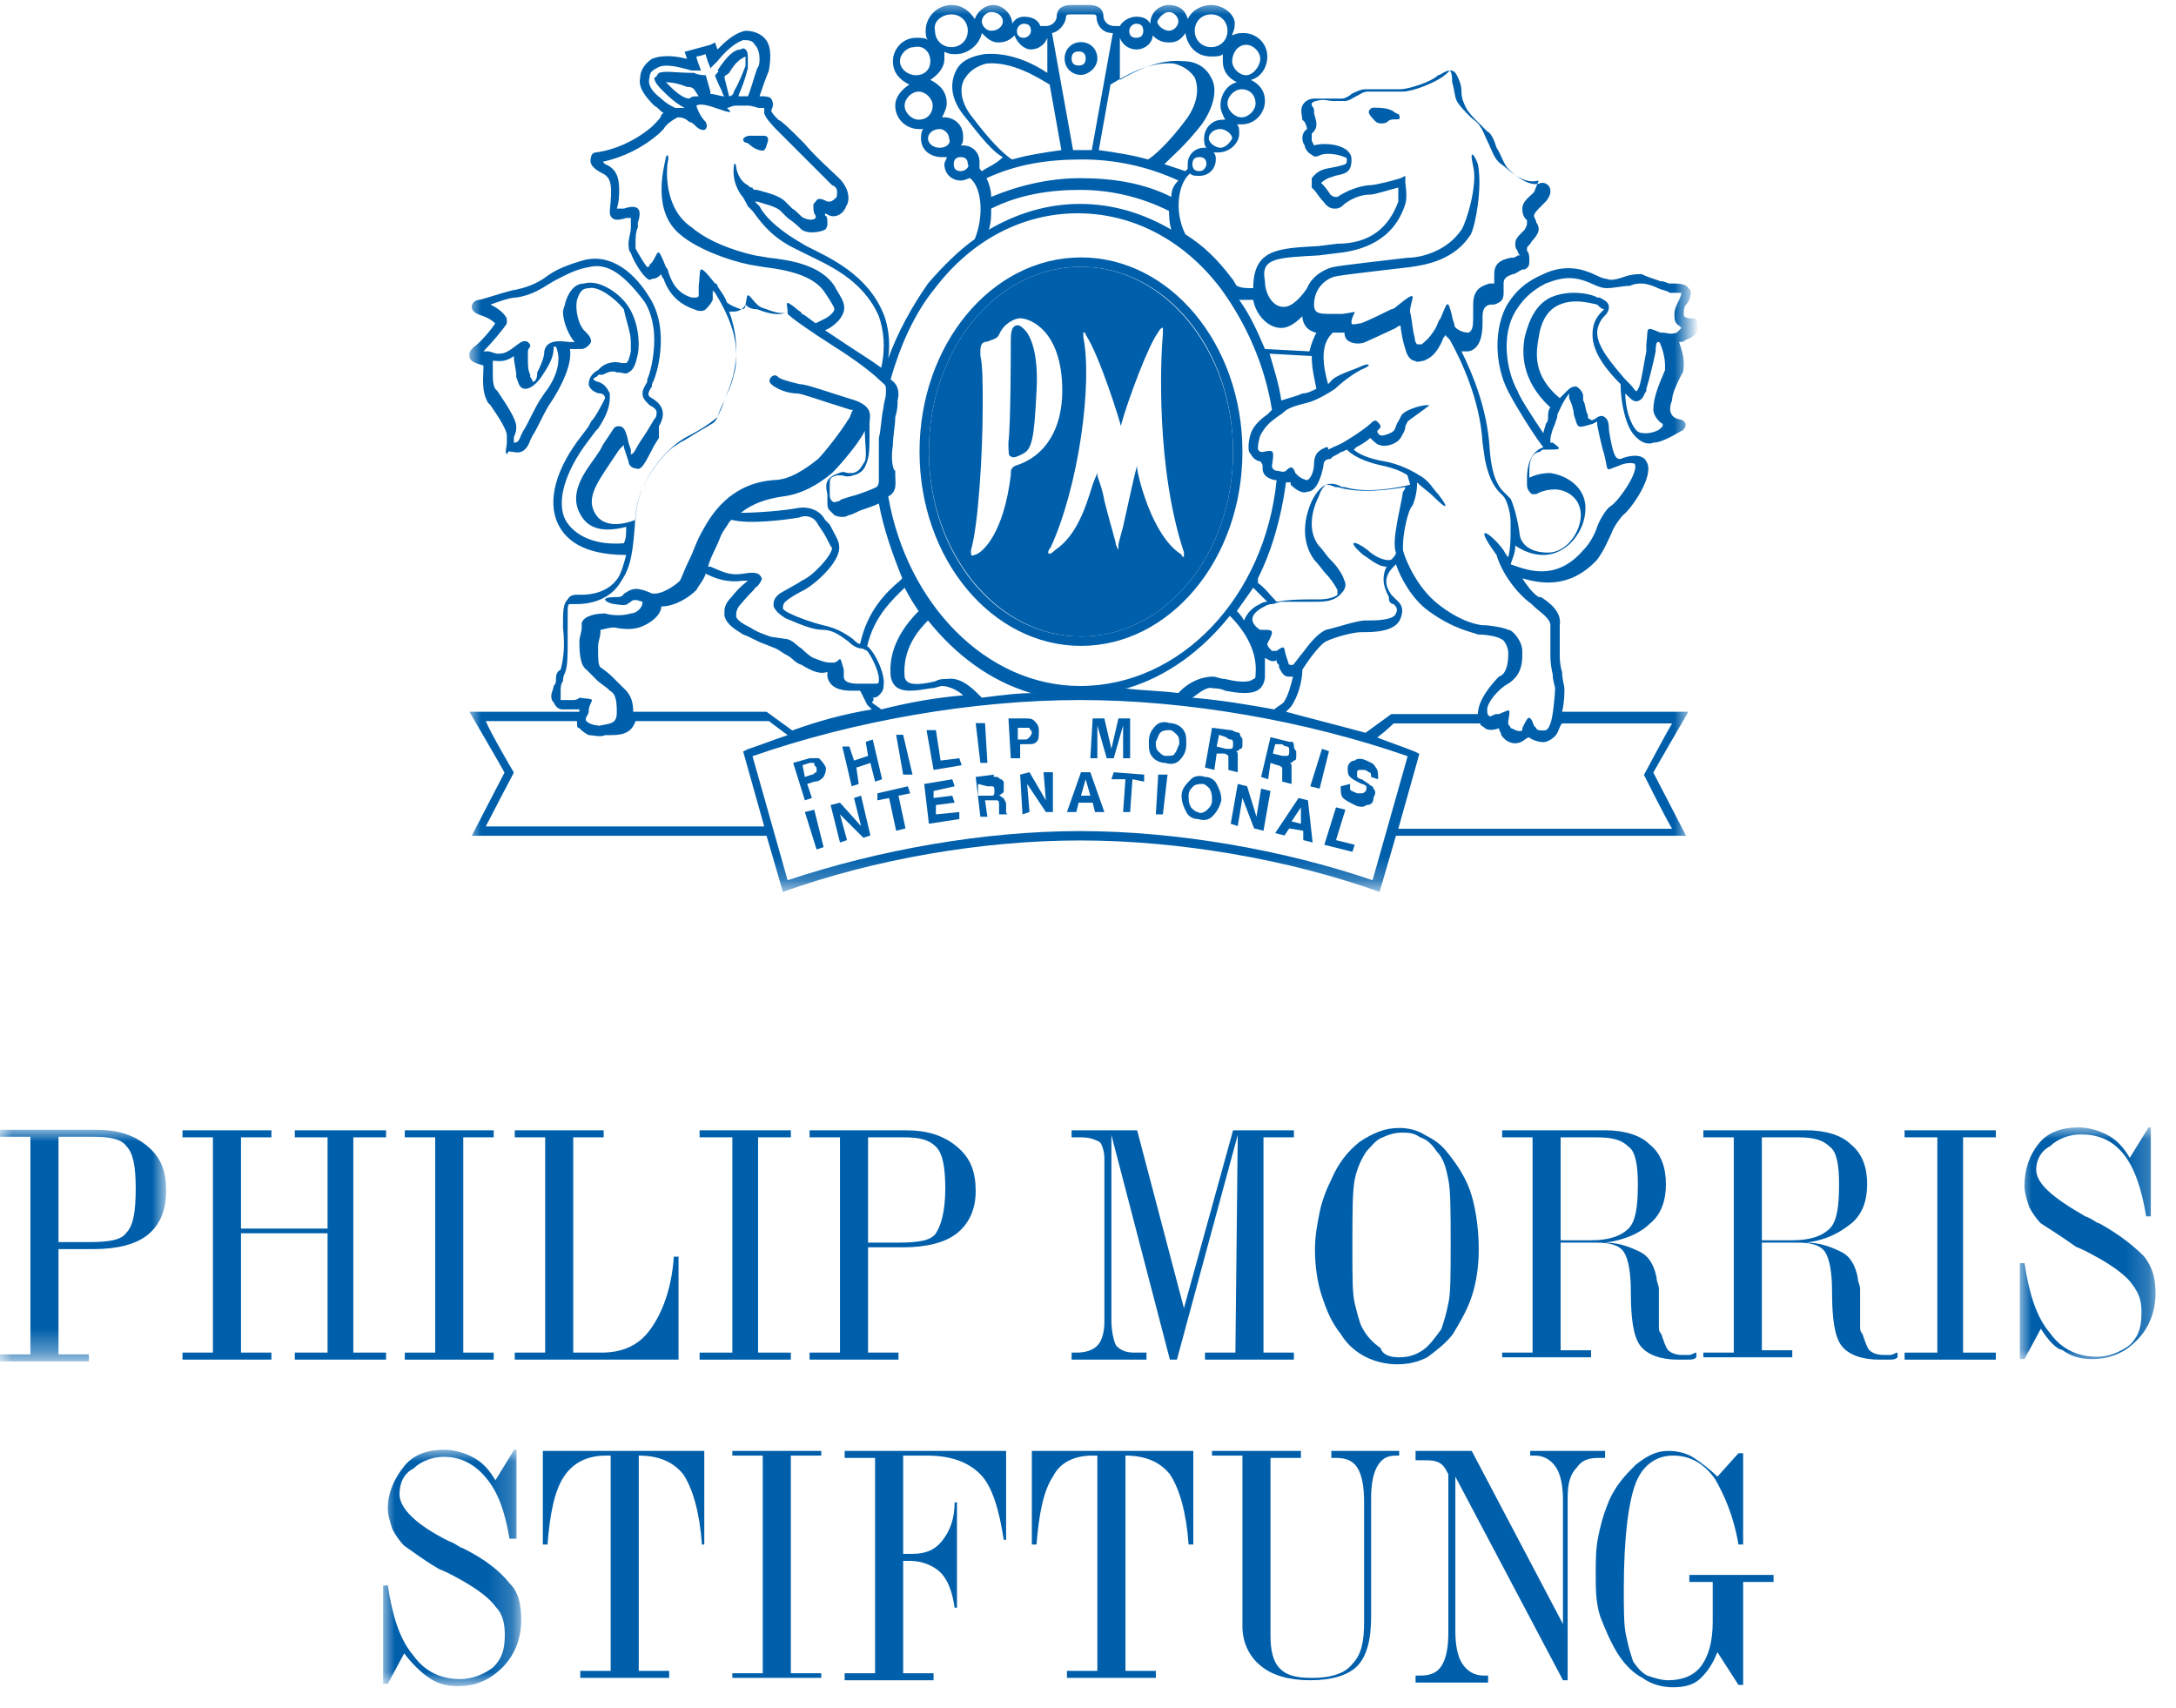 <svg id="Ebene_1" xmlns="http://www.w3.org/2000/svg" viewBox="0 0 93 73" enable-background="new 0 0 93 73"><style>.st1,.st3{fill-rule:evenodd;clip-rule:evenodd;fill:#fff}.st3{fill:#005fab}</style><g id="Symbols"><g id="Footer" transform="translate(-1264 -384)"><g id="Group-109" transform="translate(1264 383)"><g id="Group-3" transform="translate(0 48.777)"><defs><filter id="Adobe_OpacityMaskFilter" filterUnits="userSpaceOnUse" x="0" y=".5" width="7.1" height="9.8"><feColorMatrix values="1 0 0 0 0 0 1 0 0 0 0 0 1 0 0 0 0 0 1 0"/></filter></defs><mask maskUnits="userSpaceOnUse" x="0" y=".5" width="7.1" height="9.8" id="mask-2_1_"><g filter="url(#Adobe_OpacityMaskFilter)"><path id="path-1_1_" class="st1" d="M0 .5h7.1v9.8H0z"/></g></mask><path id="Fill-1" d="M2.5 10.1h1.3v.3H0v-.3h1.3V.8H0V.5h4.1c.9 0 1.6.2 2.2.7.6.5.8 1.1.8 1.9 0 .9-.3 1.5-.8 1.9-.5.4-1.3.6-2.3.6H2.5v4.5m0-4.8h1.3c.9 0 1.4-.1 1.6-.4.3-.3.4-.9.4-1.9 0-.9-.1-1.5-.4-1.8C5.2.9 4.7.8 4 .8H2.5v4.5" mask="url(#mask-2_1_)" fill-rule="evenodd" clip-rule="evenodd" fill="#005fab"/></g><path id="Fill-4" class="st3" d="M14 53.5v-3.9h-1.4v-.3h3.9v.3h-1.4v9.2h1.4v.3h-3.9v-.3H14v-5.1h-3.7v5.1h1.3v.3H7.8v-.3h1.3v-9.2H7.8v-.3h3.8v.3h-1.3v3.9z"/><path id="Fill-6" class="st3" d="M19.8 58.8h1.3v.3h-3.8v-.3h1.3v-9.2h-1.3v-.3h3.8v.3h-1.3z"/><path id="Fill-8" class="st3" d="M25.8 49.3v.3h-1.3v9.2h1.2c.9 0 1.6-.3 2.1-1s.9-1.7 1-3.1h.2v4.4h-7v-.3h1.3v-9.2H22v-.3h3.8"/><path id="Fill-10" class="st3" d="M32.4 58.8h1.4v.3h-3.9v-.3h1.4v-9.2h-1.4v-.3h3.9v.3h-1.4z"/><path id="Fill-12" class="st3" d="M37.1 58.8h1.3v.3h-3.8v-.3h1.3v-9.2h-1.3v-.3h4.1c.9 0 1.6.2 2.2.7.6.5.8 1.1.8 1.9 0 .8-.3 1.4-.8 1.8-.5.4-1.3.6-2.3.6h-1.5v4.5m0-4.7h1.3c.9 0 1.4-.1 1.6-.4.2-.3.4-.9.4-1.9 0-.9-.1-1.5-.4-1.8-.3-.3-.7-.4-1.4-.4h-1.5v4.5"/><path id="Fill-14" class="st3" d="M50 59.1l-2.5-9.6v7.9c0 .5.1.9.2 1.1.2.2.4.3.8.3h.5v.3h-3.2v-.3h.2c.4 0 .7-.1.9-.3.2-.2.3-.6.3-1v-7c0-.3-.1-.6-.2-.7-.2-.1-.4-.2-.8-.2h-.4v-.3h2.8l2 7.6 2.1-7.6h2.6v.3H54v9.2h1.3v.3h-3.8v-.3h1.3l.1-9.3-2.6 9.6H50"/><path id="Fill-16" class="st3" d="M59.8 49.2c.4 0 .8.1 1.1.3.4.2.7.4 1 .8.4.5.8 1.1 1 1.8.2.7.3 1.5.3 2.3 0 .7-.1 1.4-.3 2-.2.6-.5 1.1-.8 1.6-.3.4-.7.7-1.1 1-.4.2-.8.3-1.3.3-.4 0-.9-.1-1.3-.3-.4-.2-.8-.5-1.1-1-.4-.5-.6-1-.8-1.6-.2-.6-.3-1.3-.3-2 0-.6.1-1.1.2-1.6s.3-1 .5-1.4c.3-.7.7-1.2 1.2-1.6.6-.4 1.1-.6 1.7-.6m0 9.8c.4 0 .7-.1 1-.3.3-.2.5-.5.8-.9.1-.3.2-.6.3-1.1.1-.4.1-1.3.1-2.5 0-1.4 0-2.3-.1-2.8s-.2-.9-.5-1.2c-.2-.3-.4-.5-.7-.6-.3-.2-.5-.2-.8-.2-.3 0-.6.1-.8.2-.3.1-.5.4-.7.6-.2.3-.4.7-.5 1.2-.1.5-.1 1.4-.1 2.8v.3c0 1.1 0 1.8.1 2.2.1.4.2.8.3 1 .2.4.5.7.8.9.1.3.4.4.8.4"/><path id="Fill-18" class="st3" d="M68.2 49.6h-1.5V54H68c.8 0 1.3-.2 1.6-.5.3-.3.4-.9.4-1.9 0-.8-.1-1.4-.4-1.6-.3-.3-.7-.4-1.4-.4m-4 9.5v-.3h1.3v-9.2h-1.3v-.3h4.4c.8 0 1.5.2 1.9.6.5.4.7 1 .7 1.7s-.2 1.3-.7 1.7c-.4.4-1.1.7-1.9.8.6 0 1.1.2 1.5.4.4.2.6.6.7 1.1 0 .2.1.3.1.5v1.6c0 .1 0 .2.1.3.1.3.2.6.3.7.1.1.3.2.6.2h.3c.1 0 .2-.1.3-.1v.2c-.1.1-.2.1-.4.1h-.4c-.7 0-1.3-.2-1.6-.6-.3-.4-.4-1.2-.4-2.3 0-.8-.1-1.4-.3-1.7-.2-.3-.6-.4-1.2-.4h-1.5v4.6H68v.3h-3.8"/><path id="Fill-20" class="st3" d="M76.8 49.6h-1.5V54h1.3c.8 0 1.3-.2 1.6-.5.3-.3.4-.9.4-1.9 0-.8-.1-1.4-.4-1.6-.3-.3-.7-.4-1.4-.4m-4 9.5v-.3h1.3v-9.2h-1.3v-.3h4.4c.8 0 1.5.2 1.9.6.5.4.7 1 .7 1.7s-.2 1.3-.7 1.7c-.5.4-1.1.7-1.9.8.6 0 1.1.2 1.5.4.4.2.6.6.7 1.1 0 .2.1.3.1.5v1.6c0 .1 0 .2.1.3.1.3.2.6.3.7.1.1.3.2.6.2h.3c.1 0 .2-.1.3-.1v.2c-.1.1-.2.1-.4.1h-.4c-.7 0-1.3-.2-1.6-.6-.3-.4-.4-1.2-.4-2.3 0-.8-.1-1.4-.3-1.7-.2-.3-.6-.4-1.2-.4h-1.5v4.6h1.3v.3h-3.8"/><path id="Fill-22" class="st3" d="M83.9 58.8h1.4v.3h-3.9v-.3h1.4v-9.2h-1.4v-.3h3.9v.3h-1.4z"/><g id="Group-26" transform="translate(86.025 48.777)"><defs><filter id="Adobe_OpacityMaskFilter_1_" filterUnits="userSpaceOnUse" x=".3" y=".4" width="5.9" height="10.1"><feColorMatrix values="1 0 0 0 0 0 1 0 0 0 0 0 1 0 0 0 0 0 1 0"/></filter></defs><mask maskUnits="userSpaceOnUse" x=".3" y=".4" width="5.9" height="10.1" id="mask-4_1_"><g filter="url(#Adobe_OpacityMaskFilter_1_)"><path id="path-3_1_" class="st1" d="M.3.4h5.9v10.1H.3z"/></g></mask><path id="Fill-24" d="M.3 10.4V6.2h.2c.2 1.3.5 2.3 1.1 3 .5.7 1.2 1 2 1 .5 0 1-.2 1.4-.5.4-.4.5-.8.5-1.4 0-.5-.1-.8-.4-1.2-.2-.3-.7-.7-1.4-1.1-.2-.1-.5-.3-1-.5-.7-.5-1.2-.8-1.5-1C1 4.3.8 4 .7 3.8c-.1-.3-.2-.6-.2-.9 0-.7.2-1.3.6-1.8.4-.5 1-.7 1.7-.7.4 0 .8.1 1.2.3.4.2.7.5 1 1L5.8.4h.1v3.8h-.2c-.2-1.2-.5-2.1-1-2.7C4.2.9 3.6.7 2.9.7c-.5 0-1 .2-1.3.5-.4.2-.6.6-.6 1 0 .6.7 1.2 2.1 2 .3.1.5.3.6.3.9.5 1.5 1 1.9 1.4.4.5.5 1 .5 1.6 0 .8-.3 1.5-.8 2s-1.1.8-1.9.8c-.5 0-.9-.1-1.3-.4-.2 0-.6-.4-.9-.9l-.7 1.3H.3" mask="url(#mask-4_1_)" fill-rule="evenodd" clip-rule="evenodd" fill="#005fab"/></g><path id="Fill-27" class="st3" d="M35.2 37.2l-.3.1-.5-1.6.4-.1z"/><path id="Fill-29" class="st3" d="M35.5 35.4l.4-.1.9 1-.3-1.2.3-.1.4 1.7-.3.1-1-1 .3 1.1-.3.1z"/><path id="Fill-31" class="st3" d="M38.8 34.6l.1.3-.5.1.3 1.4-.4.1-.3-1.4-.5.1v-.3z"/><path id="Fill-33" class="st3" d="M35.2 34.2c-.1.1-.2.2-.4.2l-.3.1.2.6-.3.1-.5-1.6.7-.2h.4c.1.1.2.2.3.4 0 .1 0 .2-.1.4m-.4-.6h-.2l-.3.1.1.5.3-.1c.1 0 .1-.1.2-.1v-.2c-.1-.1-.1-.1-.1-.2"/><path id="Fill-35" class="st3" d="M36.4 34.6l-.4-1.7h.3l.2.6.6-.2-.1-.6.3-.1.4 1.7-.3.1-.2-.8-.6.2.1.7z"/><path id="Fill-37" class="st3" d="M39 34.1h-.4l-.3-1.7h.3z"/><path id="Fill-39" class="st3" d="M41.7 24.7c-.1 0-.1.1-.2 0v-.1-.1c.3-1 .5-4 .5-6.2 0-.9 0-1.7-.1-2.1V16c0-.3.1-.4.3-.4.2-.1.4-.1.5-.3.2-.5.7-.7.9-.7.4 0 1.8.5 1.8 3.1 0 1.6-.7 2.8-2 3.2-.2.1-.2.2-.2.4-.3 2.5-1.2 3.3-1.5 3.4m4.6-9.3v-.2s.1 0 .1.1c.6.9 1.5 3.8 1.5 3.9v0c.3-1.1 1.2-3.5 1.6-4 .1-.2.2-.2.2-.2V15.3c-.1 1-.3 5.7.9 9.3v.2s-.1 0-.1-.1c-1.3-.8-1.9-3.5-1.9-3.7v-.1c-.1.3-.4 1.7-.6 2.6-.1.4-.2.7-.2.8v.2l-.1-.2c0-.1-.3-1.1-.5-1.9-.1-.6-.3-1-.3-1.1v-.1l-.2.5c-.3 1-.7 2.2-1.6 2.8-.2.2-.3.2-.3.1 0 0 0-.1.1-.2 1.2-2.6 1.8-7 1.4-9m-.1 12.8c3.6 0 6.5-3.5 6.5-7.9 0-4.3-2.9-7.9-6.5-7.9s-6.5 3.5-6.5 7.9c0 4.3 2.9 7.9 6.5 7.9"/><path id="Fill-41" class="st3" d="M45.8 3.5c0-.2.1-.3.3-.3s.3.1.3.3c0 .2-.1.3-.3.3s-.3-.1-.3-.3m1.1 0c0-.4-.3-.7-.7-.7-.4 0-.7.3-.7.7 0 .4.3.7.7.7.3 0 .7-.3.7-.7"/><g id="Group-45" transform="translate(19.762 .214)"><defs><filter id="Adobe_OpacityMaskFilter_2_" filterUnits="userSpaceOnUse" x=".3" y=".9" width="52.2" height="37.9"><feColorMatrix values="1 0 0 0 0 0 1 0 0 0 0 0 1 0 0 0 0 0 1 0"/></filter></defs><mask maskUnits="userSpaceOnUse" x=".3" y=".9" width="52.2" height="37.9" id="mask-6_1_"><g filter="url(#Adobe_OpacityMaskFilter_2_)"><path id="path-5_1_" class="st1" d="M.3.9h52.2v38H.3z"/></g></mask><path id="Fill-43" d="M52 14.7l.1.1-.2.2c-.3.1-.4 0-.6 0h-.1c-.7-.3-.5-.2-.6.5v.3c-.1.5-.2 1.2-.3 1.5l-.1.2c-.1 0-.1-.1-.3-.3l-.2-.2c-.6-.7-1.2-1.4-1.2-2 0-.2.1-.5.3-.7.1-.1.2-.2.2-.4s-.2-.3-.4-.4h-.1c-.1-.1-1.1-.4-2 0-.6.3-.9.9-1.1 1.7-.1.6-.2 1.8 1.1 3-.1.1-.1.3-.1.4 0 .1 0 .2-.1.3 0 .1-.1.3-.1.4-.4-.6-1-1.5-1.1-1.8-.5-.9-.7-2.4-.1-3.4.3-.5.7-.9 1.3-1.2.3-.1.9-.4 1.7-.1.3.1.6.3.9.3.3 0 .7-.1 1-.1.2-.1.4-.1.5-.1.2 0 .5.1.7.2.2.1.4.1.5.2h.5s0 .1-.1.3c-.1.2-.2.4-.2.6 0 .2 0 .4.2.5zm-.6 1.9c-.3.7-.5 1.2-.5 1.7 0 .2.2.5.4.6v.1l-.1.1c-.1.1-.4.2-.6.2-.1 0-.3 0-.4-.1-.3-.3-.5-1-.5-1.6.3.3.4.4.6.3.2-.1.2-.3.3-.4v-.1c.1-.3.3-1.1.4-1.6 0-.1 0-.4.1-.4 0 0 .1 0 .1.1.1.2.2.6.2.9v.2zm-4.7 2.3c0-.1.1-.2.1-.4.1-.2.2-.5.5-.9v.2c.1.2.2.5.2.7.2.6.1.6.8.4l.2-.1v.1c0 .1.2 1 .3 1.3.2.8 0 .7.6.5.4-.2.7-.1.7-.1.2.3-.6 1.5-1 1.8-.2.1-.5.6-.6.9-.1.3-.3.7-.6 1-1.2 1.4-2.5.8-3.1.6.1-.3.2-.5.2-.8.3.2.7.4 1.2.4 1 0 1.8-1 1.8-2 0-.9-.8-1.4-1.5-1.5-.4 0-.7.1-.9.2V21c0-.3 0-.8.4-.9.1 0 .1-.1.2-.1.8 0 .8 0 .4-.3h-.1v-.1c0-.2.1-.5.2-.7zm-1 7.7l.1.1c.2.2.7.5.7.8v1.3c0 .1 0 .4.1.8 0 .3.1.5.1.6 0 .3-.1 1.3-.2 1.5-.1.3-.2.3-.3.3-.1 0-.3 0-.3-.1l-.1-.1c-.2-.6-.3-.3-.5.1v.1c-.2.1-.4-.1-.5-.1 0-.1-.1-.1-.1-.2v-.1c.1-.6.1-.5-.4-.3h-.1c-.1 0-.2.1-.3.1-.1-.1-.1-.1-.1-.3 0-.3.5-.9.9-1.1.3-.2.6-.5.6-1.2v-.2c0-.4-.4-.9-.6-.9-.2-.1-.8-.2-1.1-.2-.1 0-.9-.1-1.9-.9-.9-.7-1.4-1.9-1.5-2.3v-.2c0-.5.2-1.5.4-1.7.1-.2.2-.6.2-.9v-.1c.2.2.5.4.7.6.7.7.6.4.2-.1-.2-.2-.4-.6-.8-.8-.3-.2-.9-.5-1.5-.6-.6-.1-1.1-.3-1.3-.5l.1-.1s.4-.2.6-.4c.1.1.3.3.4.3.2.1.7 0 .9-.3.1-.2.2-.3.2-.5l.1-.2c.1-.1.7-.5.8-.6.2-.1.1-.1 0-.1-.2 0-1 .2-1.1.5l-.1.2c-.1.1-.1.3-.2.4-.1.1-.4.2-.5.2-.1 0-.2-.1-.2-.2l.1-.1c.1-.1 0-.2-.1-.3-.1-.1-.2 0-.3.1-.1.1-.5.4-1 .7-.3.2-.4.2-.8.4v-.1h-.1c-.2.1-.5.2-.5.7 0 .4-.2.7-.3.7-.1 0-.3-.1-.4-.2l-.1-.1c-.1-.3-.2-.3-.4-.1-.1.1-.3 0-.4 0-.1 0-.2-.1-.2-.2.1-.7.1-.7-.4-.6-.1 0-.1 0-.2-.1 0-.1 0-.3.1-.6.1-.2.3-.5.6-.7.1-.1.3-.2.4-.3.2-.2.6-.3 1-.4.4-.1.9-.4 1.2-.6.2-.2.8-.7 1.3-.9.2-.1.2-.2-.1-.1-.4.2-1.2.4-1.4.7l-.1.1c-.4-1.4-.1-1.9.2-2.2h.5c0 .2.1.3.1.3.2.2.6.2.8.1 0 0 1.1-.5 1.3-.6.1-.1.2-.1.2-.1 0 .2.1.7.2 1 .1.4.3.5.4.5.1.1.3 0 .4 0 .2-.1.5-.2.8-.9 0-.1.1-.1.1-.2l.1.1.1.1c.5.9 1.3 2.6 1.4 4.4l.1.7c.2 1 .5 1.3.7 1.5l.1.1c.1.1.3.6.3 1.1v.3c0 .4 0 .8-.1 1.2-.1-.1-.2-.3-.2-.3-.5-.7-1.4-1.3-.3.2.2.7.8 1.6 1.5 2.1zm1.3 5.1h4.7c-.3.5-1.2 2.2-1.2 2.2s.9 1.8 1.2 2.3H40l.9-3.2-.2-.1c-.5-.2-1.1-.4-1.6-.6.4-.3.7-.6.7-.6h3.7c0 .1.1.1.2.2s.4.1.6 0c0 .1.1.2.1.3.2.3.6.5 1 .2 0 0 .1-.1.2-.1.1.1.4.2.6.2.2 0 .5-.2.6-.4.1-.2.1-.3.2-.4zm-8.1 6.7c-3.8-1.3-8.4-2.1-12.5-2.1s-8.6.8-12.5 2.1l-1.5-5.3c4.3-1.5 9.4-2.4 14-2.4s9.7.9 14 2.4l-1.5 5.3zM1 36.1c.2-.4 1.2-2.3 1.2-2.3s-1-1.7-1.2-2.2h3.9v.1c0 .1 0 .2.1.2.1.1.2.2.4.3.2 0 .5.1.7 0h.1c.5 0 1 0 1.2-.6h5.7l.8.6c-.6.2-1.1.4-1.7.6l-.2.1.9 3.2H1zm3.7-5.4h-.4-.1v-.4c0-.1 0-.3.1-.4 0-.1 0-.2.1-.4.1-.3.1-.7.1-1.4v-.6-.4c0-.4 0-.5.1-.5H4.9c.4 0 1.4-.1 1.9-1 .4-.6.5-1.2.6-2.8.1-1.4 1.2-2.6 1.6-2.9l.3-.2c.4-.2.8-.5 1.2-.7.1-.1.3-.1.4-.4.1-.2.2-.4.3-.7.1-.3.3-.7.4-1.2.2-.9.1-1.8-.2-2.6h.2c.2 0 .4-.1.5-.3.1.1.2.2.5.2.5.2 1 .3 1.3.1v.1c.2.2.9.7 2 1.4.8.5 1.6 1.1 1.9 1.4.2.2.3.2.3.4v.2c0 .2-.1.4-.1.6-.1.4-.1.9-.2 1.3V21.3c0 .1 0 .2-.1.3-.2.1-.7.3-1.1.4-.3.1-.4.1-.5.2-.1 0-.2.1-.3 0-.1-.1-.1-.2-.1-.3v-.3c0-.4 0-.4.3-.5h.2c.1 0 .2.1.5 0 .4-.1.5-.3.6-.6.1-.3.1-.6.1-1.2v-.4c0-.3.2-.7-.6-1-1.3-.4-2.1-.7-2.4-.7-.4-.1-.8-.2-.9-.3-.1-.1-.2-.1-.3 0-.1.1-.1.2 0 .3.2.2.7.4 1.1.4.2 0 .7.2 2.3.7h.1c-.1.1-.1.3-.2.4-.3.5-1 1.4-1.3 1.7-.5.4-1.2.9-1.9.9-1.3.1-2.3.8-3 2.1-.3.5-.4.9-.6 1.3-.2.4-.3.7-.4.9-.3.3-1 .7-1.3.5-.5-.2-.7-.2-1 0-.2.1-.1.2-.4.2-.1 0-.5 0-.5.1s.3.2.4.2c.6.1.5 0 .7-.1.1-.1.2-.1.5 0 0 .3-.3.5-.5.5-.3.1-.8.1-1.1 0-.4 0-.9.1-1 .4v.2c0 .2-.1.4-.1.6 0 .3 0 1 .3 1.2l.5.5.4.3.1.1c.2.1.3.3.3.9 0 .5-.2.5-.8.6H6c-.4 0-.6-.1-.7-.2-.1-.1.1-.3.1-.4v-.1c.1-.5.4-.4-.4-.5-.1.1-.2.1-.3.1zM4.4 23c-.4-.8 0-2.1 1-3.4l.3-.4.1-.1c.2-.3.5-.8.5-1.3v-.2c-.1-.2-.2-.4-.5-.5-.1 0-.2-.1-.2-.1 0-.1.2-.1.2-.2H6c.2-.1.4-.2.6-.1h.1c.1 0 .3.1.4 0 .2-.1.3-.3.4-.8.1-.5 0-1.4-.4-2-.3-.5-1.2-1.2-1.9-1-.3 0-.6.2-.8.8 0 .1-.1.3-.1.4 0 .5.3 1.1.5 1.3h-.1-.1c-.2 0-1-.2-1.1.4 0 .1 0 .3-.3.9 0 .3-.1.4-.2.4 0-.1-.1-.2-.1-.2v-.1c-.1-.2-.1-.4-.1-.7V16v-.2c0-.1.1-.2.1-.2 0-.1 0-.1-.1-.2-.2-.1-.3 0-.7.3-.3.2-.4.2-.6.2-.1 0-.3-.1-.4-.1H.9c.3-.3.9-1 1-1.2v-.2c-.1-.2-.3-.4-.7-.6.3-.1.8-.3 1.1-.3.7-.1 1.1-.4 1.6-.7.4-.2.9-.5 1.5-.6.8-.2 1.5.3 2.4 1.5.3.5.4 1.1.4 1.6 0 .8-.2 1.5-.3 1.7v.1c-.1.2-.2.3-.2.5s.1.3.3.5c.2.1.3.2.3.3 0 .1 0 .2-.1.3l-.3.5c-.2.3-.4.6-.5.8 0 0-.1.2-.2.2V20l-.1-.3c-.1-.5-.2-.7-.4-.7-.1 0-.2 0-.3.2l-.2.3-.2.3-.1.2-.2.3c-.5.7-1.3 1.7-.5 2.7.5.6 1.4.4 1.8.3 0 .3 0 .5-.1.7-1.2.1-2.1-.3-2.5-1zm-.9-5.4l-.2.3c-.3.5-.5 1-.7 1.3l-.1.2c-.1.3-.2.3-.3.3v-.2c0-.1.1-.2.1-.4V19c0-.3-.4-.9-.8-1.5l-.1-.1c-.1-.2-.1-.4-.1-.7v-.5c.2 0 .5.1.9-.2 0 .3.1.6.1.8v.1c.1.2.1.5.4.5.2 0 .5-.2.8-.7.4-.6.4-.9.4-1.1H4c.3.7-.1 1.5-.5 2zm7.8-3.9c-.1-.3-.3-.5-.4-.7 0 0 0-.1-.1-.1-.8-1-.6-.6-.7.1v.4c0 .1-.1.1-.1.1h-.2c-.7-.2-.9-.8-1-1.1 0-.1-.1-.2-.1-.2-.4-1-.3-.6-.6-.2l-.1.1c0 .1-.1.1-.1.1-.1-.1-.4-.6-.5-.8v-.2c0-.2 0-.5.1-.7v-.2c.1-.3.1-.5 0-.6-.1-.1-.3-.1-.6 0H6.6c.1-.3.1-.6.1-.8 0-.5-.1-.9-.6-1.1L6 7.7c.9-.2 1.7-.6 2.4-1.2l.2-.2c.1-.2.4-.4.6-.5.1 0 .3 0 .5.2.1 0 .2.1.3.2.1.1.3.2.4.1 0 0 .1-.1 0-.3-.3-.3-.4-.7-.4-.7s.1-.1.5 0 1.3.5.8.1c.1 0 .2-.1.4-.1h.5c.2 0 .4.1.5.1h.2v.2c0 .2.5.7.5.7l.9.9 1.5 1.5c.3.1.2.4.2.5-.1.1-.2.2-.3.2h-.1c-.2-.1-.4-.2-.5 0-.1.1-.1.1-.1.2s0 .3.1.4v.1c-.1.1-.3.1-.5 0-.1 0-.3-.3-.5-.4l-.3-.3c-.3-.3-.9-.4-1.2-.5-.1 0-.2 0-.2-.1-.1 0-.1 0-.2-.1-.4-.2-.5-.7-.5-.8 0-.1-.1-.2-.1 0 0 .1-.1.6.3 1.2.1.1.2.3.3.5l.2.2c.3.4.7 1 1.6 1.5l.6.3c1 .5 2.5 1.1 3.2 2.7.2.6.3 1.3.1 2.2-.4-.3-.9-.6-1.5-1l-.9-.6.2-.1c.3-.2.5-.4.6-.7.1-.4-.2-.7-.4-1.1-.6-.9-1.9-1.1-2.8-1.2l-.6-.1c-.9-.2-2-.6-2.7-1.2-1.2-.8-1.1-2.5-1-2.9 0-.1 0-.3-.1-.1-.1.5-.6 2.3.6 3.3.7.6 2 1.1 3 1.3l.6.1c.8.1 2.1.3 2.6 1.1.2.3.4.6.4.7 0 .1-.2.3-.4.4l-.4.2c-.3-.2-.5-.4-.6-.4 0-.1-.1-.1-.2-.2-.6-.5-.4-.2-.4.1-.1.1-.4.1-.9-.1-.3-.1-.3-.1-.5-.3-.4-.5-.3-.3-.4.1 0 .2-.1.2-.2.2-.3-.1-.5-.2-.6-.3zm-1.2-8.8c-.2 0-.3 0-.4.1-.2 0-.5-.2-.8-.5l-.2-.2c.1 0 .4 0 .9.2.1 0 .2 0 .3.1l.2.3zm1.5-.2c0 .1-.1.2-.2.2l-.2-.8c0-.1.1-.1.2-.2.3-.5.5-.6.7-.7v.4c-.3.8-.5 1.1-.5 1.1zM8.5 5c-.4-.3-.6-.6-.5-.9 0-.2.1-.3.3-.4.3-.2.8-.1 1.5.1h.4s-.2-.5-.2-.6c.1 0 .4-.1.4-.1 0 .1.2.6.2.6l.1-.1.2-.2c.4-.5.8-.8 1.1-.9.2 0 .4 0 .5.2.1.1.2.3.2.6 0 .1 0 .3-.1.4-.2.6-.3 1-.4 1.2H11.9h-.1c0-.1.2-.4.4-1.2v-.4c0-.2 0-.3-.1-.4 0 0-.1-.1-.2 0-.3 0-.6.3-1 .9.1 0 0 .1-.1.2 0 .1.3.7.3.7s0 .1.1.2c-.2 0-.4-.1-.6-.1v-.1l-.2-.7c-.1 0-.3 0-.5-.1-.8 0-1.2-.1-1.5 0-.1.1-.1.2-.2.2 0 .2.2.4.4.6.4.4.7.6.9.7h-.3-.1c-.2-.1-.4-.2-.6-.4zm12.2 24.8c-.2 0-.3 0-.5.1-.4.1-1 .2-1.2 0 0 0-.1-.1-.1-.2-.1-1.2.6-2 1-2.4 1.2 1.5 2.7 2.6 4.4 3.1h.2c-.8 0-1.5.1-2.3.2l-.1-.1c-.3-.3-.8-.8-1.4-.7zm-3.2.8c.1 0 .2 0 .3-.1.1-.1.2-.2.2-.4.1-.5-.4-1.5-.7-1.7.3-1.3 1.1-2 1.6-2.5.2.4.4.7.6 1-.4.4-1.3 1.4-1.2 2.7 0 .2.1.4.2.5.3.3.9.2 1.5.1.2 0 .4-.1.5-.1.3 0 .7.2.9.4-1.2.1-2.3.3-3.5.6-.1-.1-.3-.2-.4-.3.1-.1.1-.2 0-.2zm-3.1-7.7c.2-.1.6-.1.8.3l.2.3c.2.3.3.6.4.7 0 .3-.8 1.2-1.3 1.4-.1.1-.9.5-1 .6-.1.1-.2.2-.2.4v.1c.1.2.2.3.5.5.7.3 1.2.5 1.6.5.4 0 .7.2 1.1.5.2.2.4.3.6.3l.2.1c.1.1.5.8.5 1.2v.1s0 .1-.1.1h-.8c-.4 0-.6-.1-.6-.3v-.3c-.2-.7-.1-.4-.4-.3h-.1c-.2 0-.3 0-.8-.2-.2-.1-.4-.3-.5-.4-.2-.1-.3-.3-.6-.4l-.7-.1c-.3-.1-.6-.2-.9-.4-.2-.1-.6-.3-.6-.5 0-.1 0-.3.2-.5.5-.6.6-.6.6-.7.1 0 .3-.3.3-.4-.1-.2-.2-.3-.8-.2-.6.1-.9-.1-1.4-.3h-.1c.1-.4.3-.7.5-1.2.1-.3.3-.5.4-.7l.1-.1c.8.2 2.3 0 2.9-.1zm2.8-2.4c-.2.3-.2.4-.5.5h-.2c-.1 0-.2-.1-.4 0-.6.2-.6.5-.5.9v.3c0 .2 0 .3.1.4l.2.2c.2.1.5.1.6 0 .1 0 .3-.1.5-.2.3-.1.6-.2.8-.3.2 1.1.6 2.2 1 3.2l-.1.1c-.6.5-1.4 1.3-1.7 2.7-.1 0-.2-.1-.3-.2-.4-.3-.8-.5-1.3-.6-.4-.1-1-.3-1.4-.5-.2-.1-.2-.1-.3-.2 0-.1 0-.2.1-.3.1-.1.4-.3.8-.5s1.6-1.2 1.5-1.9c0-.2-.2-.5-.4-.9l-.2-.2c-.2-.4-.7-.6-1.2-.5-.5.1-1.7.2-2.4.2.5-.4 1.1-.6 1.8-.7.8-.1 1.5-.5 2.1-1 .3-.3 1.1-1.2 1.4-1.8v-.1.2c0 .3.1 1 0 1.2zM6.8 30.1l-.4-.4c-.2-.2-.5-.4-.5-.4-.1-.1-.1-.4-.1-.7v-.2c0-.2.1-.4.1-.6v-.1c.1 0 .3-.1.6-.1.5.1.9.1 1.3-.1s.7-.5.7-.8c.6 0 1.2-.4 1.5-.7.1-.2.3-.4.4-.7.4.2.9.4 1.6.3h.2c-.1.1-.3.2-.7.7-.2.2-.3.4-.3.6v.2c.1.4.5.6.8.8.3.1.6.3.9.4l.5.2c.2.1.3.2.5.3.2.1.3.3.6.4.5.3.8.4 1.1.3v.2c.1.5.6.6 1 .6h.4l.3.6.2.2c-1.2.2-2.3.5-3.4.9l-1.1-.8H7.3c0-.7-.3-.9-.5-1.1zm33.1-5.7c0 .1-.1.2-.2.3-.3.1-.8-.2-1-.4-.5-.4-1-.5-.2.2.2.1.6.5 1 .5-.3.6 0 1.1.1 1.3v.1c0 .1.1.2.2.2.1.1.2.2.1.4-.1.3-.9.3-1.2.3h-.1c-.4 0-1.2.3-1.7.4-.4.2-.7.6-1 1-.1.1-.3.4-.4.5h-.1c-.1 0-.1-.1-.1-.1l-.1-.3c-.1-.3 0-.5-.4-.2h-.2c-.1-.1-.2-.2-.2-.3l.1-.2c.2-.4.1-.4-.3-.4h-.1s-.2-.1-.3-.3c-.1-.2 0-.4.3-.6.2-.1.3-.2.5-.2.1 0 .3-.1.4-.1h1.5c.3 0 .8 0 1.1-.4.1-.1.2-.3.1-.5-.1-.3-.3-.6-.6-.9-.2-.2-.3-.4-.5-.6-.4-.5-.4-1.3 0-2.1.1-.3.2-.4.3-.5.1 0 .2 0 .4.1h.1c1 .3 2.3.1 2.9 0 0 .1-.1.2-.1.2-.1.7-.5 2.1-.3 2.6zm-7.8 5.8c.1 0 .3 0 .5.1.5.1 1.2.2 1.5-.1.1-.1.2-.3.2-.5v-.8c.2.1.3.2.5.1 0 .1 0 .1.1.2v.1c.1.2.2.4.4.4h.2c-.1.4-.2.8-.4 1.1-.1.1-.3.2-.4.3-1.1-.2-2.3-.4-3.5-.5.3-.2.6-.5.9-.4zm1-3.3c.2-.3.5-.7.7-1l.6.6c-.2 0-.3.1-.5.2-.3.2-.4.4-.5.6-.1-.2-.2-.3-.3-.4zm.8 2.7c0 .1 0 .2-.1.2-.2.2-.8.1-1.2 0-.2 0-.4-.1-.5-.1-.7 0-1.2.4-1.4.6l-.1.1c-.8-.1-1.5-.1-2.3-.2h.1c1.7-.5 3.2-1.6 4.4-3.1.5.5 1.2 1.4 1.1 2.5zm9.5 1.7h-3.7l-1.1.8c-1.1-.3-2.3-.6-3.4-.9l.2-.2c.3-.4.5-1.1.5-1.6l.2-.3c.2-.3.6-.8.8-.9.4-.2 1.2-.4 1.5-.4h.1c.4 0 1.4 0 1.6-.6.2-.5-.1-.7-.2-.8l-.1-.1-.1-.1c-.2-.3-.4-.7.1-1.2l.1-.1c.2.6.7 1.5 1.4 2 1.1.8 1.9.9 2.1 1 .4 0 .9.1 1 .2.1 0 .3.3.3.6 0 .5-.1.9-.4 1-.3.3-.9 1-.9 1.6 0-.1 0-.1 0 0zM37.8 20c.4.4 1.1.6 1.6.7.4.1.7.2 1 .4 0 .1.1.3.1.4-.4.1-1.8.4-2.8.1h-.1c-.2-.1-.4-.2-.7-.1-.2.1-.4.3-.6.7-.4.9-.4 1.8.1 2.5.2.2.4.5.5.6.2.2.4.5.5.7v.2c-.1.1-.4.2-.8.2h-.3c-.4 0-.9 0-1.5.1-.3-.3-.5-.6-.8-.8v-.2c.6-1.2 1-2.6 1.2-4.1h.2v.1c.2.2.5.4.7.3.4 0 .6-.6.7-1.1 0-.2.1-.3.3-.3l.1-.1.2-.1c.3-.2 0 0 .4-.2zm-19.4-.2c0-.4.1-.8.1-1.2.1-.3.1-.5.1-.7.1-.4 0-.7-.3-.9.4-1.4 1-2.8 1.9-3.9 1.6-2.1 3.8-3.2 6.1-3.2s4.5 1.1 6.1 3.2c1.1 1.5 1.9 3.3 2.2 5.2l-.2.2c-.3.2-.6.5-.7.8-.1.3-.1.5-.1.6 0 .1 0 .2.1.3.1.2.3.3.4.3 0 0 .1.1.1.2v.1c0 .2.1.4.5.5h.1c-.5 5-4.1 8.8-8.4 8.8-4 0-7.4-3.5-8.2-8.1.4-.2.3-.6.3-.9v-.2c-.1 0-.2-.5-.1-1.1zm3.8-11.7c-.1-.1-.1-.1-.1-.2v-.2c0-.4-.3-.7-.7-.7h-.1c.1-.1.1-.2.1-.4 0-.5-.4-.8-.8-.8h-.1c.1-.2.2-.4.2-.6 0-.5-.3-.8-.7-1 .3-.2.6-.5.6-.9V3c.2.1.3.1.5.1.5 0 1-.4 1.1-.9.2.2.4.4.7.4.3 0 .5-.1.7-.3.1.3.4.6.7.6.3 0 .6-.2.7-.5v1.5c-.6-.4-1.6-.9-2.7-.8-.6.1-1 .3-1.2.7-.3.6-.2 1.3.4 2 .7.9 1.2 1.5 1.6 1.7-.3.3-.6.4-.9.6zm-.9 0c-.2 0-.3-.1-.3-.3 0-.2.1-.3.3-.3.2 0 .3.1.3.3.1.1-.1.3-.3.3zm-.9-1c-.3 0-.5-.2-.5-.4s.2-.4.5-.4c.2 0 .4.2.4.4.1.2-.1.4-.4.4zm-.9-1.2c-.3 0-.6-.3-.6-.6s.3-.6.6-.6.6.3.6.6-.2.6-.6.6zm-.8-2.5c0-.3.3-.6.6-.6.4-.1.7.2.7.6s-.3.6-.6.6c-.4 0-.7-.3-.7-.6zm2.2-2c.4 0 .7.3.7.7 0 .4-.3.7-.7.7-.4 0-.7-.3-.7-.7-.1-.4.3-.7.7-.7zm1.7-.1c.3 0 .5.2.5.4s-.2.4-.5.4c-.2 0-.4-.2-.4-.4s.2-.4.4-.4zm1.4.5c.2 0 .3.1.3.3 0 .2-.2.3-.3.3-.2 0-.3-.1-.3-.3 0-.1.1-.3.3-.3zm1.8-.3c0-.1.1-.1.2-.1h.9c.1 0 .2 0 .2.1 0 .3.2.7.7.7l-.9 5h-.8l-.9-5c.4-.1.6-.5.6-.7zm1.4 5.7l.5-2.8c.5-.3 1.6-1 2.7-.9.4.1.7.3.9.6.2.5.1 1.1-.3 1.7-.8 1.1-1.5 1.7-1.7 1.8-.7-.2-1.4-.3-2.1-.4zm-3.7.4c-.2-.1-.8-.6-1.7-1.8-.5-.6-.6-1.3-.3-1.7.2-.3.5-.5.9-.6 1.1-.1 2.2.6 2.7.9l.5 2.8c-.7.1-1.4.2-2.1.4zm6.8 3c-1.2-.7-2.5-1.1-3.9-1.1s-2.7.4-3.9 1.1c.1-.3.1-.6.1-.9 1.2-.6 2.5-.8 3.8-.8 1.3 0 2.6.3 3.8.9 0 .1 0 .5.1.8zm0-1.4c-1.2-.6-2.5-.8-3.9-.8-1.3 0-2.6.3-3.8.8 0-.3-.1-.6-.2-.8 1.3-.6 2.6-.8 4.1-.8 1.4 0 2.8.3 4.1.9-.2.2-.3.4-.3.7zm-2.2-6.8c.1.3.4.5.7.5.4 0 .7-.3.7-.6.2.2.4.3.7.3.3 0 .5-.1.7-.4.1.6.5 1 1.1 1 .2 0 .4 0 .5-.1v.3c0 .4.2.7.6.9-.4.1-.7.5-.7 1 0 .2.1.4.2.6h-.1c-.5 0-.8.4-.8.8 0 .1 0 .3.1.4h-.1c-.4 0-.7.3-.7.7V8l-.1.1-.9-.3c.3-.3.9-.8 1.6-1.7.5-.7.7-1.5.4-2-.2-.4-.6-.7-1.2-.7-1-.1-2 .4-2.7.8V2.4zm.7-.6c.2 0 .3.1.3.3 0 .2-.1.3-.3.3-.2 0-.3-.1-.3-.3 0-.1.1-.3.3-.3zm1.4-.5c.2 0 .4.2.4.4s-.2.4-.4.4-.5-.2-.5-.4c.1-.2.3-.4.5-.4zm1.8.1c.4 0 .7.3.7.7 0 .4-.3.7-.7.7-.4 0-.7-.3-.7-.7 0-.4.3-.7.7-.7zm1.5 1.3c.3 0 .6.3.6.6s-.3.7-.6.7-.6-.3-.6-.6.2-.7.6-.7zm.4 2.5c0 .3-.3.6-.6.6s-.6-.3-.6-.6.3-.6.6-.6c.4 0 .6.3.6.6zm-1.5 1.9c-.2 0-.5-.2-.5-.4s.2-.4.5-.4c.2 0 .5.2.5.4-.1.2-.3.4-.5.4zm-.9 1c-.2 0-.3-.1-.3-.3 0-.2.1-.3.3-.3.2 0 .3.1.3.3 0 .1-.1.3-.3.3zm5 9.3c-.2.1-.4.2-.6.2-.2.1-.6.2-.9.3-.1-.7-.3-1.3-.5-2l1.8.1c0 .5.1.9.2 1.4zm-2.7-3.8c.1.6.6 1.2 1.2 1.2.3 0 .6-.2.9-.5 0 .2.1.4.2.5.1.1.3.2.4.2-.1.2-.2.4-.3.8l-1.9-.1c-.3-.7-.6-1.4-1.1-2.1h.6zm2.8-1.9l.8-.1c1-.1 2.4-.5 2.9-2.1.1-.3 0-.9 0-.9v-.3l-.2.1c-.3.1-1.1.3-1.3.3-.2 0-.8.1-1.4.5h-.1s-.1 0-.2-.1c-.2-.3-.3-.4-.4-.5 0 0 .1-.1.3-.2l.3-.1c.4-.1.7-.1.7-.7 0-.2-.1-.3-.2-.4-.4-.3-1.1-.3-1.4-.2l-.1-.2v-.2-.1c.1-.1.2-.2.2-.4s-.1-.4-.1-.5v-.1c0-.1-.1-.2-.1-.2v-.1s.1-.1.2-.1c.3-.1.5 0 .7 0h.5c.2 0 .3-.1.5-.2s.3-.2.5-.2h1.5c.4 0 1.5-.4 1.9-.8l.1-.1c.1.1.1.3.1.5.1.3.1.6.2.8.1.2.4.5.6.7.1.1.3.2.4.4.1.1.2.4.3.6.2.4.3.8.6 1 .3.2.9.9 1.6.7l-.2.5c-.2.2-.5.4-.5.7 0 .3.1.4.2.5v.1c0 .1 0 .1-.1.3-.3.3-.4.4-.4.6 0 .1 0 .2.1.3 0 .1.1.2.1.2h-.1c-.1.1-.2.1-.3.1-.5.1-.7.3-.7.7v.4h-.2c-.3.1-.7.2-.7.9v.3c0 .6 0 .8-.2.9-.3 0-.6-.2-.6-.3 0-.1-.1-.3-.1-.4-.2-.8-.2-.6-.5.1-.1.1-.1.2-.2.4-.3.5-.5.6-.6.7h-.1-.1s-.1-.1-.1-.3c-.1-.3-.1-.7-.2-1.1 0-.5.5-1.1-.6-.2 0 0-.1.1-.2.1-.2.1-1 .5-1.3.6-.1 0-.4.1-.4 0v-.1c.1-.5.4-.4-.4-.3h-.5c-.2 0-.5 0-.6-.1-.1-.1-.1-.2-.1-.3 0-.7.5-1.1.9-1.2.5-.1 2.4-.3 3.2-.4.7-.1 1.9-.3 2.6-1.4.2-.4.5-2 .3-3-.1-.3-.4-.8-.2.1.2.8-.3 2.4-.5 2.7-.6.9-1.7 1.2-2.3 1.2-.8.1-2.7.3-3.2.4-.4.1-.9.4-1.1.9-.2.3-.6.8-1 .8-.5 0-.8-.6-.8-1.1-.2-1 .5-1 2.3-1.1zm15.6 2.5c0-.1 0-.3.1-.4.1-.1.2-.3.2-.5 0-.1 0-.1-.1-.2-.1-.2-.5-.2-.7-.2h-.1c-.1 0-.2-.1-.4-.1-.3-.1-.6-.2-.8-.3-.2 0-.4 0-.7.1-.3.1-.6.2-.8.1-.2 0-.5-.2-.8-.3-.8-.3-1.5-.1-1.9.1-.7.3-1.2.7-1.6 1.4-.6 1.2-.4 2.8.2 3.8.2.4 1 1.7 1.4 2.2-.6.2-.7.9-.7 1.3v.3c0 .2.1.3.2.4h.2s.3-.2.8-.2c.4 0 1.1.3 1.1 1.1 0 .7-.6 1.6-1.4 1.6-.7 0-1.1-.3-1.2-.7-.1-.8-.3-1.4-.4-1.6l-.2-.2c-.2-.2-.6-.5-.7-2-.1-1.6-.7-3.1-1.2-4.1h.3c.5-.1.6-.7.6-1.2v-.3c0-.4.2-.5.4-.5h.1c.3-.1.4-.2.4-.5v-.4c0-.2.1-.3.4-.4.1 0 .2-.1.4-.2h.1c.2-.1.2-.2.2-.4 0-.1 0-.3-.1-.4v-.1c0-.1.1-.1.2-.3.2-.2.3-.4.3-.5 0-.2-.1-.3-.1-.3 0-.1-.1-.2-.1-.3 0-.1.2-.3.3-.4l.2-.2c.1-.1.2-.3.2-.4 0-.1 0-.2-.1-.3-.1-.1-.2-.1-.3-.1-.4.2-1-.2-1.4-.6-.2-.2-.3-.6-.5-.9-.1-.3-.2-.6-.4-.7l-.4-.4c-.2-.2-.4-.4-.5-.6-.1-.2-.2-.4-.2-.7 0-.3-.1-.5-.2-.7-.1-.2-.2-.2-.3-.2-.2 0-.4.2-.5.2-.3.3-1.3.6-1.6.6h-1.5c-.2 0-.4.1-.6.2-.1.1-.3.2-.4.2H36.4c-.2 0-.4.1-.5.3-.1.2 0 .5 0 .6l.1.1c.1.2.1.3.1.3-.3.2-.2.6-.1.7 0 .1.1.3.3.4.1.1.2.1.4 0 .3-.1.8 0 1 .1.1 0 .1.1.1.1 0 .2 0 .2-.4.3l-.5.1c-.4.1-.5.3-.6.4v.4l.1.1c.1.1.2.3.4.5.2.3.4.3.5.3.2 0 .3-.1.4-.2.4-.3.8-.4 1.1-.4.2 0 .8-.2 1.2-.3V9.4c-.4 1.1-1.2 1.8-2.6 1.8l-.8.1c-1.7.1-2.8.1-2.8 1.8-.3 0-.5 0-.7-.1-.1-.1-.1-.2-.2-.3-.6-.8-1.2-1.4-2-1.9-.5-1-.3-2.2.2-2.6.1.1.2.1.4.1.4 0 .7-.3.7-.7 0-.1 0-.2-.1-.3h.2c.5 0 .9-.4.9-.8 0-.2 0-.3-.1-.4h.2c.6 0 1-.5 1-1 0-.4-.2-.7-.6-.9.4-.1.7-.5.7-1 0-.6-.5-1-1-1-.2 0-.3 0-.5.1 0-.1.1-.2.1-.4.1-.4-.4-.9-1-.9-.4 0-.8.2-1 .6-.1-.4-.4-.6-.8-.6s-.8.3-.8.8c-.1-.2-.3-.3-.6-.3s-.6.2-.7.4h-.2c-.4 0-.5-.3-.5-.4 0-.3-.2-.5-.6-.5H26c-.4 0-.6.2-.6.5 0 .1-.1.4-.5.4h-.2c-.1-.3-.4-.4-.7-.4-.2 0-.4.1-.5.3 0-.4-.4-.8-.8-.8s-.7.3-.8.6c-.2-.3-.5-.6-1-.6-.6 0-1.1.5-1.1 1.1 0 .1 0 .3.1.4-.1-.1-.3-.1-.5-.1-.6 0-1 .5-1 1s.3.8.7 1c-.3.2-.6.5-.6.9 0 .6.5 1 1 1h.2c-.1.1-.1.3-.1.4 0 .5.4.8.9.8h.2c0 .1-.1.2-.1.3 0 .4.3.7.7.7.2 0 .3-.1.4-.1.5.4.6 1.6.2 2.6-.7.5-1.4 1.2-2 1.9-.7 1-1.3 2.1-1.7 3.2.1-.7 0-1.4-.2-1.9-.7-1.7-2.3-2.4-3.3-2.9l-.5-.3c-.8-.5-1.3-1-1.5-1.4l-.2-.2h.1c.3.1.8.2 1 .4l.3.3c.3.2.5.4.6.5.3.2.8.1 1 0 .1-.1.1-.2.1-.3 0-.1 0-.3-.1-.3v-.1l.2.1c.3.1.6-.1.7-.4.2-.3.1-.8-.3-1.2-.2-.2-1-.9-1.5-1.5-.6-.6-.9-.9-1.1-1-.1-.1-.3-.3-.3-.4.1-.2.1-.3 0-.5-.1-.1-.3-.1-.4-.1h-.1c.1-.3.2-.6.4-1.1.1-.6.1-1.1-.2-1.4-.2-.2-.5-.3-.8-.3-.5.1-.9.5-1.2.8l-.1-.3-.2.1-1.1.3.1.3c-.4-.1-1-.2-1.5 0-.3.2-.5.5-.5.8-.1.4.2.8.6 1.2.2.1.3.3.4.3l-.1.1c0 .1-.2.3-.3.4l-.1.1c-.7.6-1.6 1-2.4 1.1-.1 0-.2.1-.2.2-.1.3.1.5.5.7.4.2.4.6.3 1.6 0 .1 0 .2.1.3.1.1.3.1.6 0h.2v.4c0 .2-.1.5-.1.7 0 .1 0 .3.1.4.1.3.4.8.6 1 .1.1.2.2.3.1.2 0 .3-.1.4-.2 0 0 0 .1.1.2.1.3.4 1 1.3 1.3.2.1.4.1.5 0 .1-.1.2-.2.3-.4v-.3-.1l.1.1c.3.5.9 1.5.9 2.6 0 .3 0 .6-.1.9-.1.5-.3.8-.4 1.1-.1.2-.2.4-.3.7-.3.3-1 .7-1.4.9l-.3.2c-.4.3-1.7 1.5-1.8 3.2v.1c-.8.3-1.3.2-1.6-.1-.6-.7-.1-1.4.5-2.3l.2-.3.2-.3.2-.2v.1l.1.3.1.3c0 .2.2.3.3.3.1 0 .2.2.6-.6.1-.2.2-.4.4-.7V19c.3-.5.2-.9-.3-1.2-.2-.1-.2-.2 0-.5v-.1c.2-.3.8-2.3-.1-3.7-.6-1-1.6-1.9-2.8-1.6-.7.2-1.2.4-1.6.7-.4.3-.9.5-1.5.6-.4.1-1.3.4-1.4.4-.1 0-.3.1-.3.3 0 .2.2.3.5.4.3.1.5.3.5.3-.1.2-.7.9-.9 1-.1.1-.2.2-.2.3v.1c0 .2.2.3.6.4v.1c0 .4-.1 1 .2 1.5l.1.1c.2.3.7 1 .7 1.3v.3c0 .2-.1.4 0 .5.1-.2.1-.1.3-.1.4.1.6-.2.7-.5l.1-.2c.2-.3.4-.8.7-1.3l.2-.3c.3-.5.8-1.4.7-2.1h.5c.1 0 .3-.1.4-.3 0-.2-.1-.3-.3-.5-.2-.2-.4-.8-.3-1.3.1-.3.2-.5.5-.5.4-.1 1.1.4 1.5.9.1.5.3 1 .3 1.4v.4c-.1.5-.2.5-.2.5h-.2c-.3-.1-.7 0-.9.2l-.1.1c-.2.1-.4.3-.4.6 0 .2.3.4.5.4.1 0 .2.1.2.2-.1.2-.4.8-.6 1l-.1.2-.3.4c-1.1 1.4-1.5 2.8-1 3.8.3.6 1 1.3 2.9 1.3-.1.4-.2.7-.3.9-.4.7-1.2.8-1.6.8h-.2c-.1 0-.3 0-.4.2-.2.2-.2.5-.2 1.2.1.9 0 1.4-.1 1.8-.2.1-.2.3-.2.4 0 .1 0 .2-.1.3 0 .1-.1.3-.1.4 0 .1 0 .2.1.3.1.2.2.3.4.3H5v.1H.3s1.4 2.4 1.5 2.6c-.1.2-1.4 2.7-1.4 2.7H13l.7 2.4c3.9-1.4 8.5-2.2 12.7-2.2 4.2 0 8.9.8 12.8 2.2l.7-2.4h12.4S51 34 50.9 33.8c.1-.2 1.5-2.6 1.5-2.6H47c.1-.4.1-.8.1-1 0-.1-.1-.4-.1-.7-.1-.3-.1-.6-.1-.7v-1.3c.1-.6-.5-1-.8-1.2H46c-.3-.2-.5-.5-.7-.8.7.2 2 .5 3.2-.8.3-.4.5-.9.6-1.1.1-.3.4-.7.5-.8.3-.2 1.4-1.7 1-2.3-.2-.4-.9-.2-1.1-.1-.1 0-.2 0-.3-.3-.1-.3-.2-.9-.2-1 0-.1 0-.4-.2-.5-.1-.1-.3 0-.4.1-.1 0-.1.1-.2 0-.1 0-.1-.1-.1-.2-.1-.1-.1-.5-.2-.6v-.2c0-.1-.1-.3-.3-.4-.2 0-.3.1-.4.2l-.3.3c-1.2-1-1-2-.9-2.6.1-.7.4-1.2.9-1.4.7-.3 1.5 0 1.6 0l.1.1s.1.1.2.1l-.1.1c-.3.3-.4.6-.4 1 0 .8.7 1.6 1.2 2.1 0 .7.2 1.9.7 2.3.2.2.5.3.7.2.4 0 1-.4 1.2-.5.1 0 .4-.4-.1-.5-.5-.1-.4-.6-.3-.8 0-.3.2-.7.4-1.1.1-.1.1-.3.1-.5 0-.3-.1-.6-.2-.9.1 0 .2 0 .3-.1.3-.1.4-.2.5-.4v-.1c0-.1 0-.3-.1-.4-.5 0-.5-.1-.5-.2z" mask="url(#mask-6_1_)" fill-rule="evenodd" clip-rule="evenodd" fill="#005fab"/></g><path id="Fill-46" class="st3" d="M59.6 5.8c-.2-.2-.7-.2-.9-.2-.1 0-.2.1-.2.2s.2.3.3.4c.1.1.4.1.5 0 .1-.1.2-.1.4-.1s.1-.1.1-.2l-.2-.1"/><path id="Fill-48" class="st3" d="M31.9 7.1c.1 0 .2.2.5.3.3.1.3 0 .4-.3.1-.3-.1-.3-.2-.3H32c-.4.1-.2.3-.1.3"/><path id="Fill-50" class="st3" d="M43.2 20.5c.1.1.3 0 .5-.1.4-.2.5-.6.6-2.7.1-1.7-.3-2.4-.5-2.6-.1-.1-.2-.2-.3-.2-.3 0-.3.4-.3.7 0 .4 0 3.5-.1 4.3 0 .4 0 .6.1.6"/><path id="Fill-52" class="st3" d="M40.8 34.6l-.9.2v.3l.8-.1.1.3-.8.1v.4l1-.1v.3l-1.3.2-.2-1.7 1.2-.2z"/><path id="Fill-54" class="st3" d="M42.6 34.2c.1 0 .1.1.2.1l.1.1v.4c0 .1-.1.1-.2.2.1 0 .1.1.2.1 0 .1.1.1.1.3V35.7s0 .1.1.1h-.4v-.1V35.4c0-.1 0-.2-.1-.2h-.5l.1.7h-.3l-.2-1.7.8-.1c-.1.1 0 .1.1.1m-.8.3v.5H42.4c.1 0 .1-.1.1-.2s0-.2-.1-.2h-.2l-.4-.1"/><path id="Fill-56" class="st3" d="M43.6 34.1l.4-.1.7 1.2-.1-1.2h.4v1.7h-.3l-.8-1.2.1 1.2-.3.1z"/><path id="Fill-58" class="st3" d="M46.2 34h.4l.6 1.7h-.4l-.1-.4h-.6l-.1.4h-.4l.6-1.7zm0 1h.4l-.2-.7-.2.7z"/><path id="Fill-60" class="st3" d="M48.9 34.1v.3l-.5-.1-.1 1.4H48l.1-1.4h-.6l.1-.3z"/><path id="Fill-62" class="st3" d="M49.7 35.8h-.3l.1-1.7h.4z"/><path id="Fill-64" class="st3" d="M51.8 35.9c-.1.1-.3.2-.6.1-.2 0-.4-.1-.5-.3-.1-.2-.2-.4-.2-.7 0-.3.2-.5.4-.7.1-.1.3-.2.6-.1.2 0 .4.1.5.3.1.2.2.4.2.7-.1.4-.3.6-.4.7m-.2-.3c.1-.1.2-.2.2-.4s0-.3-.1-.5c-.1-.1-.2-.2-.3-.2-.1 0-.3 0-.4.1-.1.1-.2.2-.2.4s0 .3.1.5c.1.1.2.2.3.2.1.1.3 0 .4-.1"/><path id="Fill-66" class="st3" d="M52.9 34.5l.4.1.4 1.3.2-1.2.4.1-.3 1.7-.4-.1-.5-1.3-.2 1.2-.3-.1z"/><path id="Fill-68" class="st3" d="M55.5 35.1l.4.1.2 1.8-.4-.1v-.4l-.6-.1-.2.3-.4-.1 1-1.5zm-.3 1l.4.1v-.7l-.4.6z"/><path id="Fill-70" class="st3" d="M57.1 35.5l.4.1-.4 1.3.8.2-.1.3-1.2-.3z"/><path id="Fill-72" class="st3" d="M39.6 32.2h.4l.2 1.3.8-.1.1.3-1.2.2z"/><path id="Fill-74" class="st3" d="M42.2 33.6h-.3l-.2-1.7h.4z"/><path id="Fill-76" class="st3" d="M44.3 32.7c-.1.1-.2.1-.4.1h-.3v.6h-.4l-.1-1.7h.7c.2 0 .3 0 .4.1.1.1.2.2.2.4 0 .3 0 .4-.1.5m-.3-.6h-.5v.5h.3c.1 0 .1 0 .2-.1 0 0 .1-.1.1-.2s-.1-.1-.1-.2"/><path id="Fill-78" class="st3" d="M47.8 31.7h.5v1.7H48v-1.2-.1-.1l-.4 1.4h-.3l-.4-1.4v1.4h-.3l.1-1.7h.5l.3 1.3.3-1.3"/><path id="Fill-80" class="st3" d="M50.4 33.5c-.1.1-.3.2-.6.1-.2 0-.4-.1-.5-.2-.2-.2-.2-.4-.2-.7 0-.3.1-.5.3-.7.1-.1.3-.2.6-.1.2 0 .4.1.5.2.2.2.2.4.2.7 0 .3-.1.5-.3.7m-.2-.3c.1-.1.1-.2.2-.4 0-.2 0-.3-.1-.4-.1-.1-.2-.2-.3-.2-.1 0-.3 0-.4.1-.1.1-.1.2-.2.4 0 .2 0 .3.1.4.1.1.2.2.3.2.2 0 .4 0 .4-.1"/><path id="Fill-82" class="st3" d="M52.9 32.3c.1 0 .1.1.1.1 0 .1.1.1.1.2v.2c0 .1 0 .2-.1.2-.1.1-.1.1-.2.1.1 0 .1.1.1.2V34l-.4-.1v-.1V33.5v-.2s-.1-.1-.2-.1H52l-.1.7-.4-.1.3-1.7.8.1c.1 0 .2.1.3.1m-.8.1l-.1.5.4.1h.2c.1 0 .1-.1.1-.2s0-.2-.1-.2c0 0-.1 0-.2-.1l-.3-.1"/><path id="Fill-84" class="st3" d="M55.2 32.7c.1 0 .1.1.1.2 0 0 0 .1.1.2v.2c0 .1 0 .2-.1.2-.1.1-.1.1-.2.1.1 0 .1.1.1.2V34.5l-.4-.1v-.1V34v-.2s-.1-.1-.2-.1l-.3-.1-.1.7-.3-.1.4-1.7.8.2h.1m-.7.1l-.1.4.4.1h.2c.1 0 .1-.1.1-.2s0-.2-.1-.2c0 0-.1 0-.2-.1h-.3"/><path id="Fill-86" class="st3" d="M56.4 34.7l-.4-.1.5-1.6.3.1z"/><path id="Fill-88" class="st3" d="M57.7 34.5v.2c0 .1.1.1.3.2h.2c.1 0 .2-.1.2-.2v-.1s-.1-.1-.2-.1l-.2-.1c-.2-.1-.3-.2-.3-.2-.1-.1-.1-.2-.1-.4 0-.1.1-.3.3-.3.1-.1.3-.1.5 0s.3.1.4.3c.1.1.1.3.1.5l-.3-.1c0-.1 0-.2-.1-.2 0 0-.1-.1-.2-.1h-.2c-.1 0-.1.1-.1.1v.2s.1.1.2.1l.3.2c.1.1.2.1.2.2.1.1.1.2 0 .4 0 .2-.1.3-.3.3-.1.1-.3.1-.5 0s-.4-.2-.5-.3c-.1-.1-.1-.3-.1-.5l.4-.1"/><path id="Fill-90" class="st3" d="M46.2 28.6c3.8 0 6.9-3.7 6.9-8.3S50 12 46.2 12c-3.8 0-6.9 3.7-6.9 8.3s3.1 8.3 6.9 8.3m0-16.2c3.6 0 6.5 3.5 6.5 7.9s-2.9 7.9-6.5 7.9-6.5-3.5-6.5-7.9 2.9-7.9 6.5-7.9"/><g id="Group-94" transform="translate(16.275 62.652)"><defs><filter id="Adobe_OpacityMaskFilter_3_" filterUnits="userSpaceOnUse" x=".1" y=".3" width="5.9" height="10.1"><feColorMatrix values="1 0 0 0 0 0 1 0 0 0 0 0 1 0 0 0 0 0 1 0"/></filter></defs><mask maskUnits="userSpaceOnUse" x=".1" y=".3" width="5.9" height="10.1" id="mask-8_1_"><g filter="url(#Adobe_OpacityMaskFilter_3_)"><path id="path-7_1_" class="st1" d="M.1.3H6v10.1H.1z"/></g></mask><path id="Fill-92" d="M.1 10.3V6.1h.2c.2 1.3.5 2.3 1.1 3 .5.7 1.2 1 2 1 .5 0 1-.2 1.4-.5.4-.4.5-.8.5-1.4 0-.5-.1-.9-.4-1.2-.2-.3-.7-.7-1.4-1.1-.2-.1-.5-.3-1-.5-.7-.4-1.2-.8-1.5-1-.2-.2-.4-.5-.5-.7-.1-.3-.2-.6-.2-.9 0-.7.3-1.3.7-1.8.4-.5 1-.7 1.7-.7.4 0 .8.1 1.2.3.4.2.7.5 1 1L5.7.3h.1v3.8h-.3c-.2-1.2-.5-2-1-2.6C4 .9 3.4.6 2.7.6c-.5 0-1 .2-1.3.5-.4.2-.6.6-.6 1.1 0 .6.7 1.3 2.1 2 .3.1.5.3.6.3 1 .5 1.6 1 2 1.5.4.4.5.9.5 1.6 0 .8-.3 1.5-.8 2s-1.1.8-1.9.8c-.5 0-.9-.1-1.3-.4-.3-.2-.7-.6-1-1l-.7 1.3H.1" mask="url(#mask-8_1_)" fill-rule="evenodd" clip-rule="evenodd" fill="#005fab"/></g><path id="Fill-95" class="st3" d="M33.8 72.5h1.3v.2h-3.8v-.2h1.3v-9.3h-1.3V63h3.8v.2h-1.3z"/><path id="Fill-97" class="st3" d="M43 66.8h-.1c-.2-1.3-.5-2.3-1-2.8s-1.2-.8-2.3-.8h-1v4.2h.4c.6 0 1-.2 1.3-.6.3-.4.5-.9.5-1.6h.1v4.5h-.1c-.1-.7-.3-1.2-.6-1.5-.3-.3-.8-.5-1.3-.5h-.3v4.8h1.3v.3h-3.8v-.3h1.3v-9.2h-1.3V63H43v3.8z"/><path id="Fill-99" class="st3" d="M45.6 72.7v-.3h1.3v-9.2h-.1-.1c-.8 0-1.4.3-1.7.9-.4.6-.6 1.6-.7 2.9h-.2v-4H51v4h-.2c-.1-1.4-.4-2.4-.8-3-.4-.5-1-.8-1.9-.8v9.2h1.3v.3h-3.8z"/><path id="Fill-101" class="st3" d="M62.2 64.1v6.6c0 .6.1 1.1.3 1.4.2.3.5.5.9.5h.2v.3h-3.1v-.3h.2c.4 0 .7-.1.9-.4.2-.3.3-.8.3-1.4V64c-.1-.2-.2-.4-.4-.5-.2-.1-.4-.1-.7-.1h-.3V63h2.4l3.9 7.4v-5.3c0-.6-.1-1.1-.3-1.4-.2-.3-.5-.5-.9-.5h-.2V63h3.2v.3h-.3c-.4 0-.7.1-.9.4-.3.3-.4.7-.4 1.3v7.8h-.2l-4.6-8.7z"/><path id="Fill-103" class="st3" d="M72.2 68.6v-.3h3.6v.3h-1.3V73h-.2l-.9-1.4c-.2.5-.4.8-.7 1.1-.3.3-.7.4-1.2.4-.4 0-.9-.1-1.3-.4-.4-.2-.8-.6-1.1-1.1-.3-.5-.5-1-.7-1.5-.2-.6-.2-1.2-.2-1.8 0-.6 0-1.1.1-1.6s.2-.9.4-1.4c.3-.8.8-1.3 1.2-1.7.5-.4.9-.6 1.4-.6.4 0 .8.1 1.1.3.3.2.7.5 1 .8l.9-1h.2V67h-.2c-.2-1.2-.6-2.1-1-2.8-.5-.7-1.1-1-1.8-1s-1.3.4-1.6 1.2c-.3.8-.5 2.3-.5 4.5 0 .9 0 1.6.1 2 .1.5.2.8.3 1.1.2.3.4.5.6.6.3.1.6.2.9.2.6 0 1.1-.2 1.4-.6.3-.4.5-1 .5-1.9v-1.7h-1z"/><path id="Fill-105" class="st3" d="M59.9 63.2h-.2c-.4 0-.6.1-.8.4-.2.3-.3.8-.3 1.4v5.1c0 1-.2 1.7-.6 2.1-.4.4-1.1.6-2 .6-.9 0-1.6-.2-2.1-.6-.5-.4-.8-1-.8-1.7v-7.3h-1.3V63h3.8v.3h-1.3v7.6c0 .6.1 1.1.4 1.4.3.3.7.4 1.4.4.8 0 1.4-.2 1.7-.6.4-.4.5-1 .5-1.8v-5.1c0-.7-.1-1.2-.3-1.5-.2-.3-.5-.4-.9-.4h-.2V63h2.9v.2z"/><path id="Fill-107" class="st3" d="M24.8 72.7v-.3h1.3v-9.2H26h-.1c-.8 0-1.4.3-1.8.9-.4.6-.6 1.6-.7 2.9h-.2v-4h6.9v4H30c-.1-1.4-.4-2.4-.8-3-.4-.5-1-.8-1.9-.8v9.2h1.3v.3h-3.8z"/></g></g></g></svg>